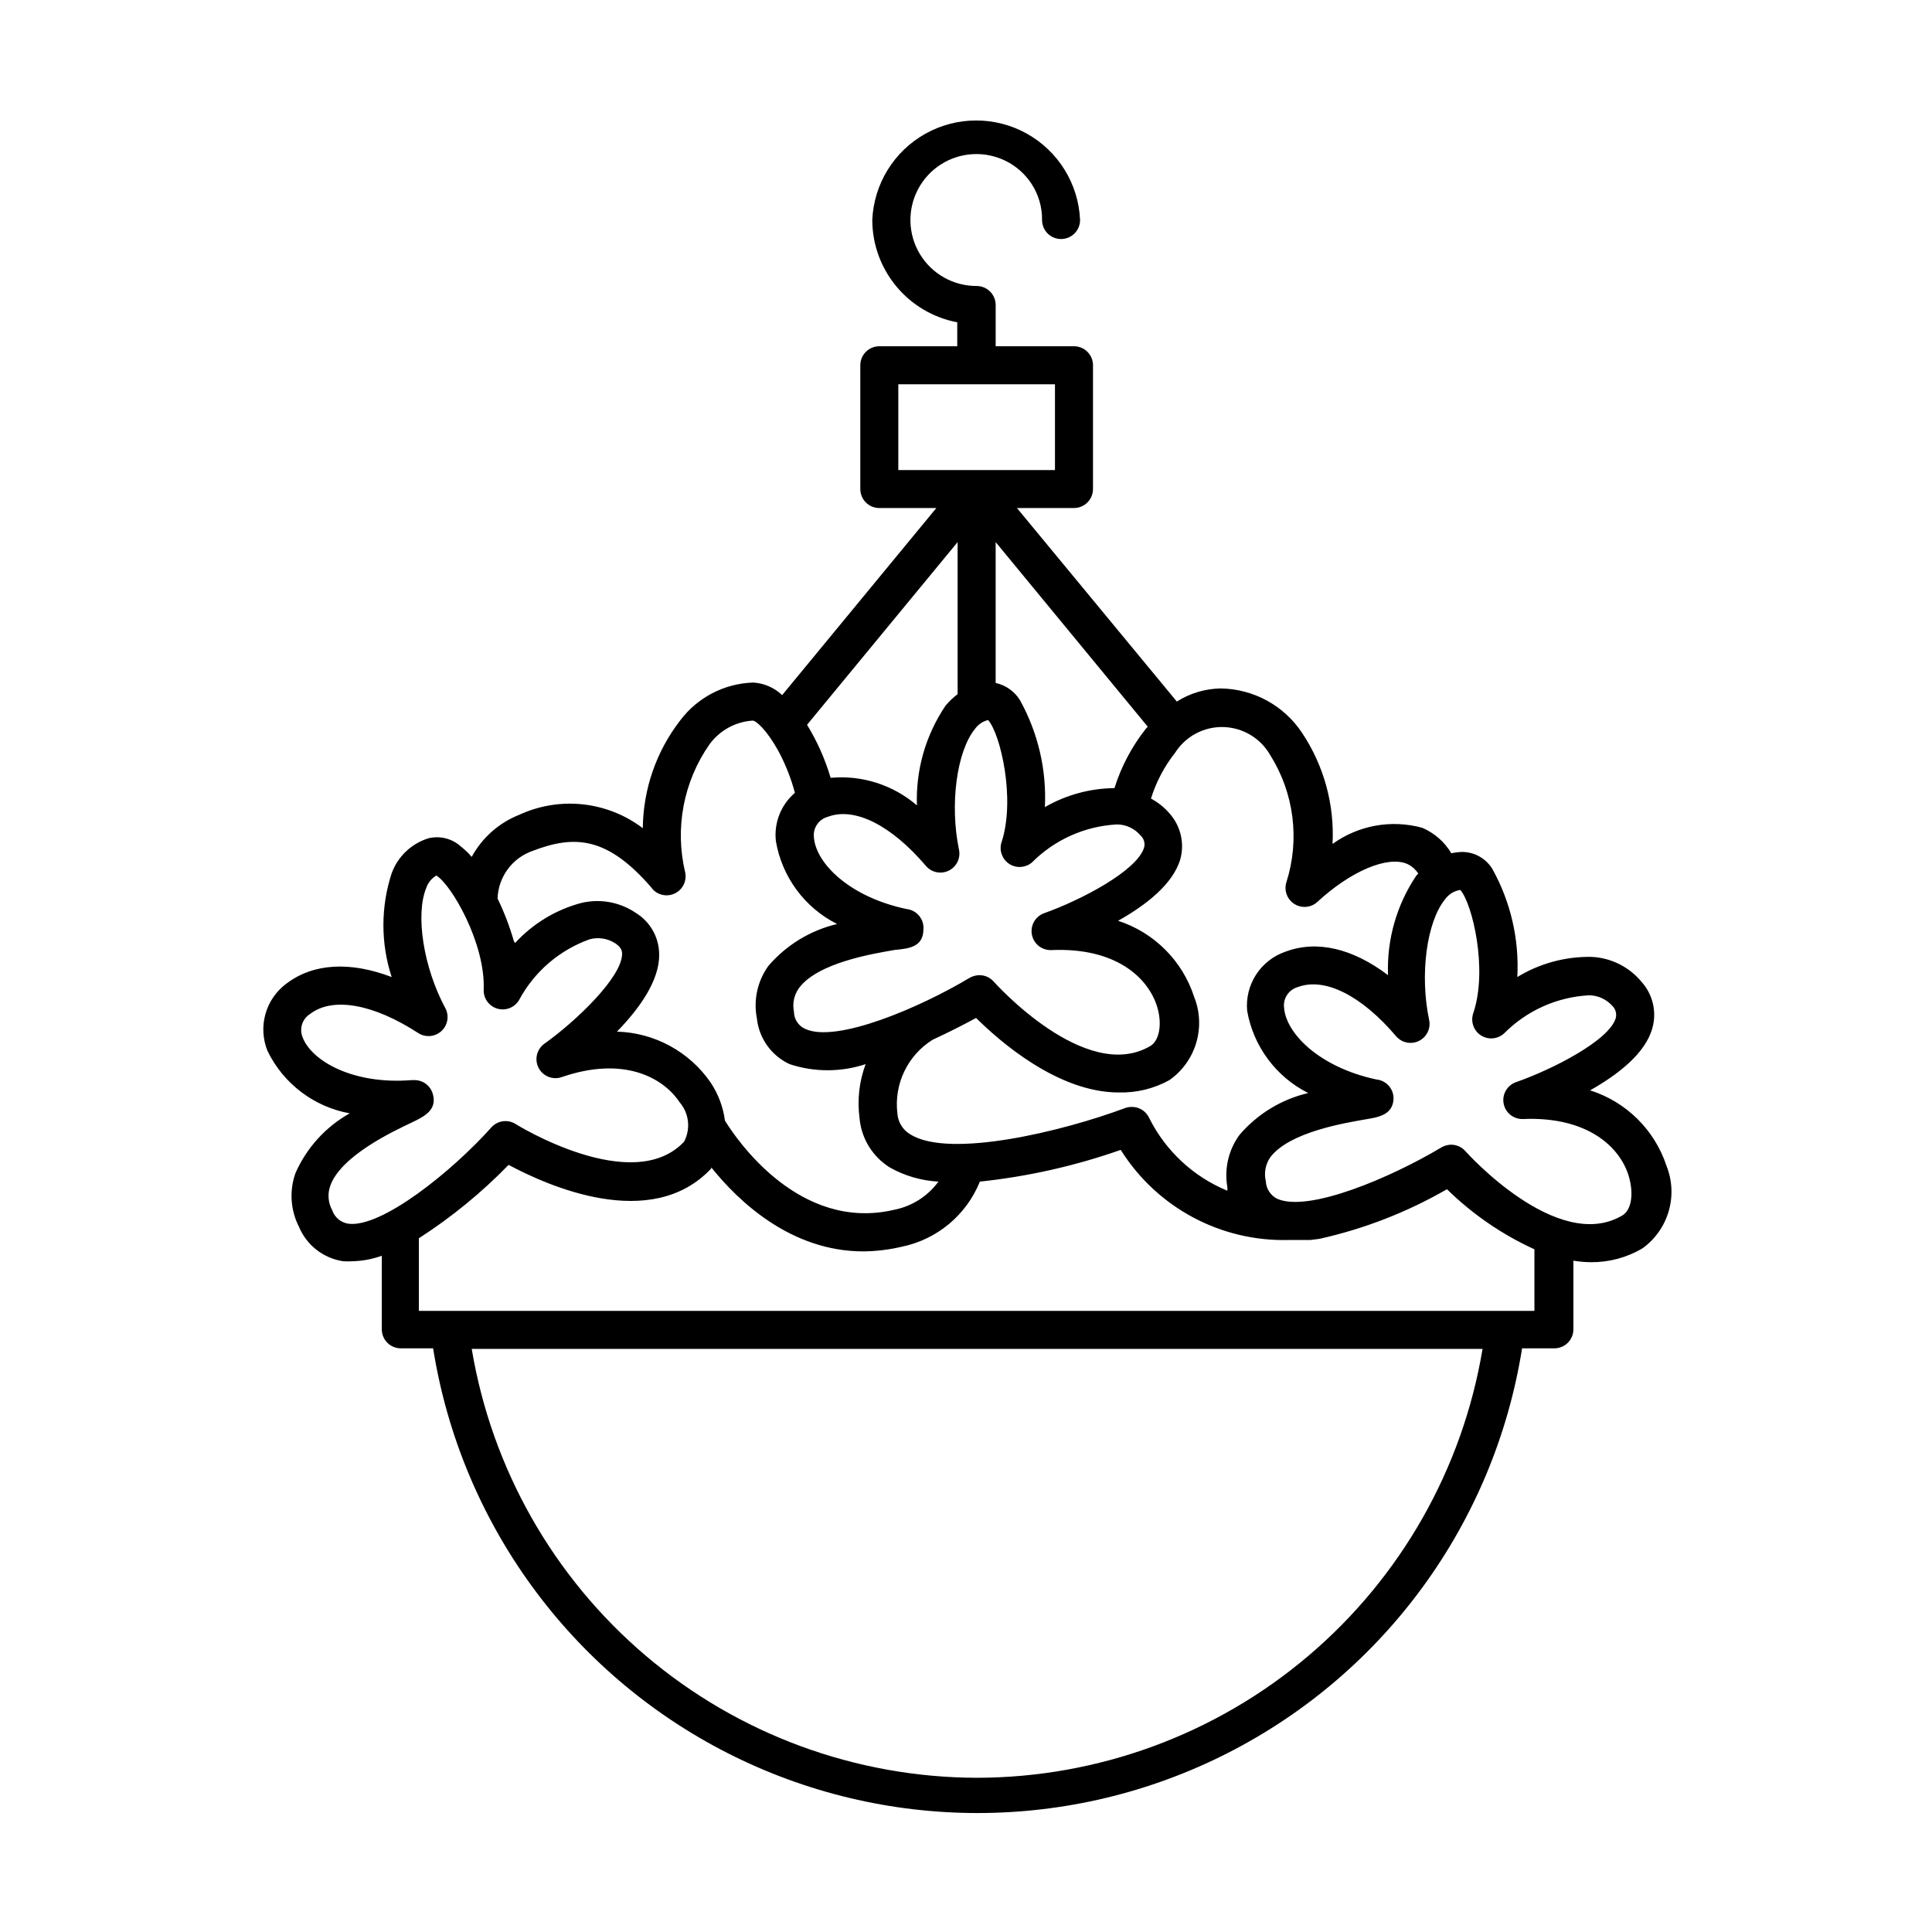 <?xml version="1.0" encoding="UTF-8"?>
<!-- Uploaded to: ICON Repo, www.iconrepo.com, Generator: ICON Repo Mixer Tools -->
<svg fill="#000000" width="800px" height="800px" version="1.1" viewBox="144 144 512 512" xmlns="http://www.w3.org/2000/svg">
 <path d="m565.4 432.95c7.305-4.133 14.609-9.723 16.473-16.426h0.004c1.234-4.309 0.168-8.953-2.824-12.293-3.289-4-8.125-6.418-13.301-6.648-6.922-0.117-13.734 1.734-19.648 5.34 0.535-9.973-1.75-19.891-6.598-28.617-1.68-2.773-4.668-4.484-7.91-4.535-1 0.02-1.996 0.137-2.973 0.352-1.793-3.008-4.492-5.371-7.707-6.75-8.168-2.246-16.914-0.672-23.781 4.281 0.551-10.418-2.277-20.738-8.062-29.422-4.805-7.266-12.898-11.68-21.613-11.789-4.106 0.078-8.113 1.281-11.586 3.477l-42.371-51.289h15.113c1.336 0 2.621-0.527 3.562-1.473 0.945-0.945 1.477-2.227 1.477-3.562v-32.801c0-1.336-0.531-2.617-1.477-3.562-0.941-0.941-2.227-1.473-3.562-1.473h-20.754v-10.934c0-1.336-0.531-2.617-1.477-3.562-0.945-0.945-2.227-1.477-3.562-1.477-6.148 0.023-11.859-3.184-15.035-8.445-3.18-5.266-3.359-11.812-0.473-17.242 2.887-5.43 8.414-8.941 14.555-9.254 6.141-0.312 11.992 2.625 15.41 7.738 1.918 2.875 2.918 6.266 2.875 9.723 0 2.781 2.254 5.035 5.035 5.035 2.785 0 5.039-2.254 5.039-5.035-0.41-9.559-5.742-18.219-14.094-22.883-8.352-4.664-18.523-4.664-26.875 0-8.352 4.664-13.688 13.324-14.098 22.883 0.016 6.43 2.273 12.656 6.387 17.602 4.109 4.949 9.816 8.309 16.133 9.504v6.348h-20.656c-2.781 0-5.035 2.254-5.035 5.035v32.801c0 1.336 0.527 2.617 1.473 3.562 0.945 0.945 2.227 1.473 3.562 1.473h15.113l-40.859 49.574 0.004 0.004c-2.082-1.98-4.793-3.156-7.66-3.328-7.66 0.234-14.801 3.941-19.395 10.078-6.312 8.172-9.781 18.188-9.875 28.516-4.633-3.512-10.133-5.695-15.91-6.316s-11.617 0.344-16.887 2.789c-5.356 2.129-9.797 6.07-12.547 11.133-0.832-0.977-1.762-1.871-2.769-2.668-2.328-2.16-5.582-3.012-8.668-2.269-4.531 1.391-8.148 4.82-9.773 9.273-2.922 8.934-2.922 18.57 0 27.508-10.934-4.18-20.758-3.68-27.859 1.715v-0.004c-2.711 1.996-4.68 4.836-5.594 8.078-0.91 3.238-0.715 6.691 0.555 9.809 4.211 8.66 12.293 14.797 21.766 16.523-6.371 3.582-11.41 9.133-14.359 15.82-1.664 4.66-1.336 9.797 0.906 14.207 2.031 4.906 6.488 8.387 11.738 9.168 0.805 0.051 1.613 0.051 2.418 0 2.668-0.059 5.305-0.551 7.812-1.461v19.5c0 1.336 0.527 2.617 1.473 3.562 0.945 0.945 2.227 1.477 3.562 1.477h8.566c7.344 46.164 36.332 86.031 77.988 107.24 41.656 21.215 90.949 21.215 132.61 0 41.656-21.211 70.645-61.078 77.988-107.24h8.566-0.004c1.34 0 2.621-0.531 3.562-1.477 0.945-0.945 1.477-2.227 1.477-3.562v-18.188c1.566 0.258 3.148 0.391 4.738 0.402 4.742 0.023 9.406-1.23 13.5-3.629 3.363-2.398 5.828-5.856 6.996-9.82 1.168-3.961 0.977-8.203-0.547-12.043-3.137-9.551-10.672-17.012-20.254-20.051zm8.465 33.199c-17.18 10.078-41.262-16.777-41.516-17.078-0.953-1.09-2.328-1.711-3.777-1.715-0.902 0.016-1.785 0.258-2.57 0.707-13.199 7.91-35.266 17.383-43.578 13.602-1.75-0.898-2.883-2.668-2.973-4.633-0.512-2.172-0.094-4.453 1.16-6.301 5.039-6.75 19.801-9.117 25.191-10.078 3.426-0.555 7.356-1.16 7.508-5.543l-0.004 0.004c0.012-2.598-1.949-4.777-4.535-5.039-15.113-3.223-23.98-12.191-24.484-19.043-0.293-2.457 1.246-4.766 3.629-5.441 7.106-2.672 16.828 2.168 26.047 13 1.496 1.766 4 2.285 6.078 1.262 2.074-1.027 3.184-3.336 2.688-5.594-2.519-11.941-0.656-25.945 4.231-31.941 0.953-1.336 2.41-2.227 4.031-2.469 3.125 3.426 7.406 21.008 3.426 32.695-0.734 2.188 0.109 4.594 2.047 5.844 1.941 1.246 4.481 1.02 6.168-0.555 5.992-6.039 14.02-9.629 22.52-10.074 2.352 0.039 4.582 1.062 6.144 2.82 0.844 0.824 1.188 2.031 0.906 3.176-1.664 5.945-16.777 13.652-26.449 17.027-2.348 0.828-3.738 3.246-3.273 5.691 0.465 2.406 2.59 4.129 5.039 4.082 17.18-0.754 25.797 7.406 28.113 15.113 1.41 4.789 0.703 9.07-1.766 10.48zm-171.04 148.98c-32.137-0.086-63.203-11.547-87.699-32.352-24.492-20.805-40.828-49.609-46.113-81.309h267.88c-5.289 31.742-21.664 60.582-46.211 81.391-24.543 20.809-55.672 32.242-87.852 32.27zm-147.82-123.73v-19.246c8.637-5.559 16.617-12.082 23.777-19.449 10.078 5.391 37.734 17.984 53.707 0.957v-0.301c7.254 9.07 21.16 22.27 40.305 22.27 3.394-0.035 6.773-0.438 10.074-1.211 9.402-1.895 17.219-8.387 20.809-17.281 12.73-1.344 25.258-4.164 37.332-8.41 9.59 15.312 26.578 24.398 44.637 23.879h2.57 1.512 1.562l2.367-0.301c11.871-2.641 23.273-7.074 33.805-13.152 6.746 6.613 14.586 12 23.176 15.922v16.324zm-18.793-23.125c-1.949-0.328-3.559-1.703-4.184-3.578-1.078-1.98-1.262-4.324-0.504-6.449 2.769-7.859 16.473-14.359 21.613-16.777 3.125-1.512 6.75-3.223 5.594-7.457-0.59-2.281-2.68-3.852-5.039-3.777h-0.605c-15.469 1.258-26.449-5.039-28.867-11.285-0.973-2.281-0.137-4.934 1.965-6.246 5.996-4.586 16.727-2.672 28.617 5.039 1.926 1.266 4.473 1.062 6.172-0.496 1.703-1.559 2.129-4.074 1.031-6.106-5.793-10.781-7.961-24.738-5.039-31.84h0.004c0.461-1.379 1.41-2.543 2.668-3.277 3.981 2.367 13.047 18.035 12.543 30.23h0.004c-0.098 2.309 1.391 4.383 3.606 5.039 2.211 0.652 4.59-0.281 5.766-2.269 4.023-7.516 10.707-13.262 18.738-16.121 2.324-0.613 4.797-0.207 6.805 1.109 1.562 1.059 1.762 1.965 1.762 2.769 0 6.144-12.191 17.836-20.555 23.781-2.059 1.449-2.731 4.195-1.574 6.43 1.156 2.238 3.785 3.277 6.156 2.438 16.223-5.594 26.801 0 31.234 6.699h0.004c2.492 2.91 2.953 7.047 1.16 10.43-13.652 14.508-44.336-4.484-44.637-4.684l-0.004-0.004c-2.059-1.297-4.75-0.938-6.398 0.859-10.277 11.535-29.219 26.852-38.035 25.543zm80.609-88.77v-0.004c1.492 1.746 3.977 2.266 6.043 1.254 2.062-1.008 3.184-3.285 2.723-5.535-2.801-11.699-0.473-24.035 6.398-33.906 2.688-3.727 6.902-6.055 11.488-6.348 0.855 0 3.629 2.367 6.699 7.859 1.941 3.57 3.445 7.359 4.484 11.285-3.699 3.164-5.59 7.961-5.039 12.797 1.605 9.484 7.629 17.645 16.223 21.965-7.106 1.684-13.492 5.582-18.238 11.137-2.871 4.004-3.965 9.016-3.023 13.852 0.551 5.293 3.844 9.902 8.668 12.145 6.543 2.164 13.609 2.164 20.152 0-1.699 4.566-2.254 9.477-1.613 14.309 0.473 5.391 3.461 10.246 8.062 13.098 3.941 2.207 8.336 3.484 12.844 3.727-2.824 3.863-6.992 6.523-11.688 7.457-25.191 5.945-41.867-18.691-44.891-23.629h0.004c-0.477-3.602-1.77-7.047-3.781-10.074-5.652-8.203-14.879-13.223-24.836-13.504 5.894-6.047 11.285-13.504 11.184-20.453-0.012-4.477-2.336-8.633-6.144-10.984-4.289-2.93-9.625-3.887-14.664-2.617-6.656 1.801-12.664 5.449-17.328 10.527-0.145-0.109-0.266-0.246-0.355-0.402-1.109-3.898-2.559-7.691-4.332-11.336 0.188-5.738 3.894-10.77 9.32-12.645 11.086-4.234 19.801-3.879 31.691 10.023zm65.242-133.66h41.516v22.723h-41.516zm98.547 98.242c6.309 10.023 7.894 22.312 4.332 33.605-0.734 2.176 0.094 4.57 2.016 5.828 1.918 1.258 4.445 1.055 6.144-0.488 8.766-8.113 18.59-12.344 23.832-10.078v0.004c1.199 0.555 2.215 1.445 2.922 2.566 0 0-0.352 0.301-0.504 0.504-5.242 7.781-7.871 17.027-7.508 26.402-9.371-7.106-18.895-9.371-27.258-6.195l0.004-0.004c-3.191 1.113-5.914 3.258-7.742 6.098-1.824 2.84-2.648 6.211-2.336 9.57 1.652 9.402 7.648 17.473 16.172 21.766-7.109 1.672-13.5 5.574-18.238 11.137-2.898 3.992-4.043 8.996-3.172 13.852v0.906c-9-3.703-16.355-10.539-20.707-19.242-0.82-1.824-2.637-2.988-4.637-2.973-0.598 0.004-1.195 0.105-1.762 0.301-16.426 6.144-46.453 13.453-56.879 7.004-2.035-1.18-3.34-3.297-3.477-5.644-0.449-3.789 0.188-7.633 1.84-11.074 1.648-3.441 4.242-6.348 7.481-8.371 4.684-2.168 8.766-4.281 11.539-5.793 6.246 6.195 21.715 19.75 37.785 19.75l-0.004-0.004c4.699 0.133 9.344-0.996 13.453-3.273 3.418-2.402 5.926-5.887 7.113-9.895 1.188-4.004 0.992-8.293-0.562-12.172-3.098-9.559-10.594-17.055-20.152-20.152 7.356-4.133 14.609-9.723 16.523-16.426 1.102-4.176 0.062-8.629-2.769-11.887-1.41-1.664-3.117-3.051-5.039-4.082 1.375-4.402 3.543-8.52 6.398-12.141 2.766-4.352 7.609-6.938 12.766-6.812s9.867 2.938 12.426 7.414zm-91.895 46.301c0.262-2.75-1.738-5.199-4.484-5.492-15.113-3.176-24.031-12.141-24.535-18.992-0.289-2.473 1.273-4.785 3.676-5.441 7.055-2.672 16.777 2.168 25.996 13 1.496 1.766 4.004 2.285 6.078 1.258 2.074-1.023 3.184-3.332 2.688-5.594-2.469-11.941-0.605-25.945 4.231-31.941h0.004c0.836-1.18 2.07-2.019 3.477-2.367 3.176 3.375 7.457 21.008 3.477 32.695v0.004c-0.523 2.121 0.383 4.344 2.242 5.492 1.863 1.148 4.254 0.965 5.918-0.457 6.012-6.039 14.059-9.633 22.57-10.074 2.391 0.031 4.652 1.098 6.199 2.922 0.879 0.801 1.246 2.019 0.957 3.176-1.867 6.246-16.98 14.055-26.5 17.43-2.344 0.844-3.719 3.269-3.238 5.707 0.477 2.441 2.664 4.168 5.152 4.066 17.18-0.754 25.746 7.406 28.062 15.113 1.359 4.484 0.555 8.918-1.863 10.328-17.18 10.078-41.262-16.828-41.465-17.078-0.957-1.086-2.332-1.711-3.781-1.711-0.918 0.008-1.82 0.25-2.617 0.703-13.199 7.91-35.266 17.332-43.527 13.551l-0.004 0.004c-1.824-0.797-3.008-2.594-3.023-4.586-0.453-2.195 0.043-4.484 1.363-6.297 5.039-6.75 19.852-9.117 25.441-10.078 3.676-0.352 7.406-0.754 7.508-5.34zm58.945-53.254v0.004c-3.711 4.684-6.527 10.012-8.312 15.719-6.481 0.066-12.828 1.801-18.441 5.035 0.484-9.906-1.82-19.75-6.648-28.414-1.445-2.293-3.75-3.91-6.398-4.484v-37.332l40.305 48.918zm-49.879-9.168c-1.195 0.891-2.277 1.922-3.223 3.074-5.25 7.777-7.898 17.02-7.559 26.398-6.316-5.434-14.574-8.07-22.871-7.305-1.461-4.938-3.559-9.664-6.25-14.055l39.902-48.418z"/>
</svg>